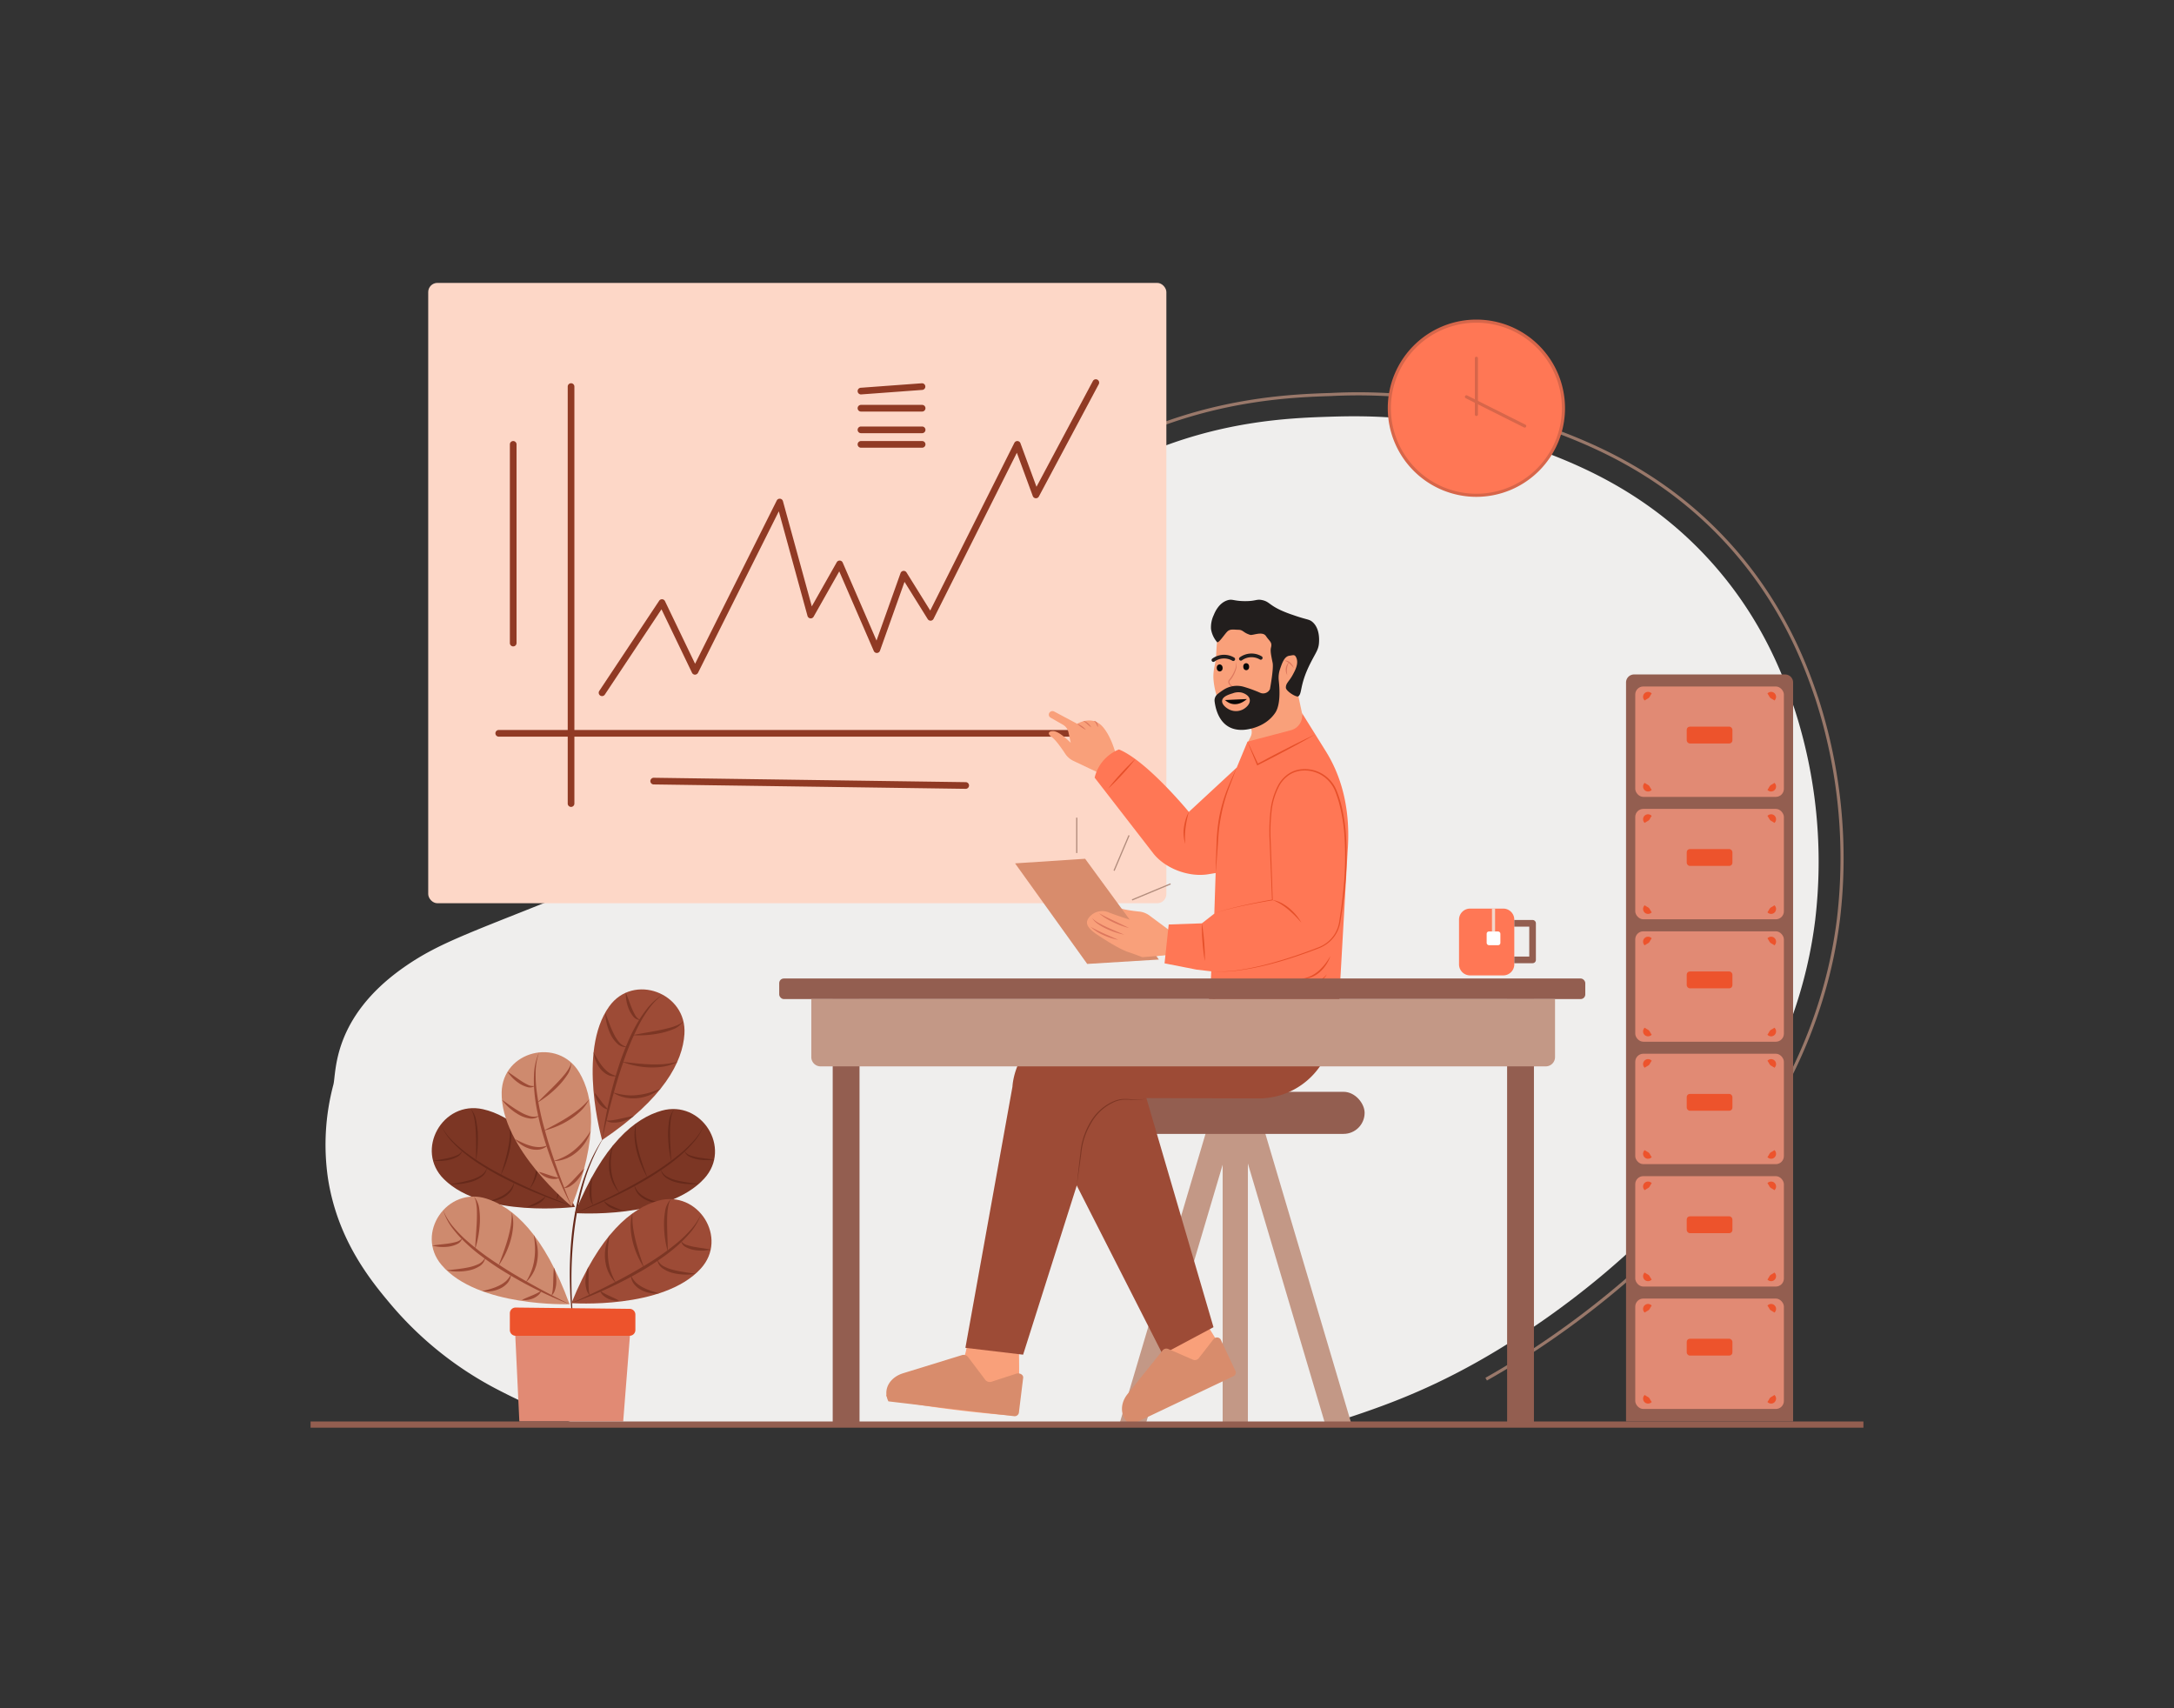 <svg xmlns="http://www.w3.org/2000/svg" id="manattheoffice" viewBox="0 0 700 550">
  <rect x="0" y="0" width="700" height="550" fill="#333333" stroke="none"/>
  <path fill="#efeeed" d="M427.183,458.669c16.25-5.08,30.83-10.27,48.37-20.12,18.09-10.16,98.45-58.51,108.9-142.19a159.615,159.615,0,0,0-6.66-68.16c-3.23-9.47-9.93-28.49-26.84-47.3-20.7-23.04-44.32-31.97-58.17-37.02-29.14-10.63-53.58-10.07-65.22-9.69-12.56.41-34.73,1.33-59.93,12.34-16.44,7.18-26.66,15.37-41.72,27.61-23.86,19.41-27,27.49-68.74,67.57-11.46,11-20.88,19.67-35.26,28.21-9.97,5.92-18.03,9.23-32.9,15.27-36.55,14.85-46.957,17.857-58.917,26.217-23.26,16.27-21.753,34.013-22.753,37.833a75.127,75.127,0,0,0-1.77,29.97c3.05,20.07,13.86,33.19,20.57,41.13a113.098,113.098,0,0,0,32.9,26.44,210.247,210.247,0,0,0,26.96,11.89Z" class="colorefedef svgShape"></path>
  <path fill="#99786a" d="M478.774,444.482l-.49-.871C502.184,430.185,580.981,379.849,591.461,295.875a166.345,166.345,0,0,0-6.913-70.772c-2.977-8.731-9.948-29.178-27.848-49.095-21.923-24.394-46.946-33.52-60.39-38.422a174.094,174.094,0,0,0-67.748-10.068c-11.538.374-35.546,1.153-62.243,12.811l-.4-.916c26.873-11.734,51.011-12.518,62.61-12.895a175.034,175.034,0,0,1,68.123,10.129c13.526,4.933,38.702,14.113,60.792,38.693,18.036,20.068,25.054,40.651,28.051,49.44a167.413,167.413,0,0,1,6.958,71.218C581.915,380.438,502.778,430.998,478.774,444.482Z" class="color6a8d99 svgShape"></path>
  <rect width="237.673" height="199.728" x="137.882" y="91.085" fill="#fdd7c7" rx="2.949" class="colorffe3cb svgShape"></rect>
  <path fill="#903a24" d="M277.218 126.992a1.074 1.074 0 0 1-.078-2.145l19.69-1.448a1.074 1.074 0 0 1 .157 2.141L277.298 126.989C277.271 126.991 277.245 126.992 277.218 126.992ZM296.91 132.507h-19.69a1.074 1.074 0 1 1 0-2.148h19.69a1.074 1.074 0 0 1 0 2.148ZM296.91 139.47h-19.69a1.074 1.074 0 1 1 0-2.148h19.69a1.074 1.074 0 0 1 0 2.148ZM296.91 144.149h-19.69a1.074 1.074 0 0 1 0-2.148h19.69a1.074 1.074 0 0 1 0 2.148ZM183.873 259.796a1.074 1.074 0 0 1-1.074-1.074v-134.252a1.074 1.074 0 0 1 2.148 0v134.252A1.074 1.074 0 0 1 183.873 259.796Z" class="color904d24 svgShape"></path>
  <path fill="#903a24" d="M352.846 237.178H160.589a1.074 1.074 0 0 1 0-2.148H352.846a1.074 1.074 0 0 1 0 2.148ZM193.851 224.122a1.074 1.074 0 0 1-.893-1.668l19.292-29.041a1.096 1.096 0 0 1 .968-.477 1.074 1.074 0 0 1 .894.606l9.695 20.166 26.295-52.551a1.058 1.058 0 0 1 1.066-.588 1.073 1.073 0 0 1 .93.784l9.29 33.876 8.031-14.198a1.074 1.074 0 0 1 1.92.101l10.891 25.104 7.735-21.717a1.073 1.073 0 0 1 .896-.707 1.061 1.061 0 0 1 1.027.5l7.636 12.261L326.607 142.594a1.074 1.074 0 0 1 1.968.111l5.16 14.026L351.899 122.671a1.074 1.074 0 0 1 1.895 1.011l-19.292 36.174a1.074 1.074 0 0 1-1.955-.135L327.415 145.773l-26.828 53.475a1.074 1.074 0 0 1-.911.591 1.101 1.101 0 0 1-.961-.505l-7.472-11.998-7.902 22.185a1.074 1.074 0 0 1-1.997.067l-11.116-25.623-8.252 14.587a1.074 1.074 0 0 1-1.971-.244l-9.237-33.683-26.02 52.002a1.144 1.144 0 0 1-.969.594 1.074 1.074 0 0 1-.96-.609l-9.826-20.438-18.248 27.468A1.072 1.072 0 0 1 193.851 224.122ZM165.246 208.119a1.074 1.074 0 0 1-1.074-1.074V143.075a1.074 1.074 0 0 1 2.148 0v63.97A1.074 1.074 0 0 1 165.246 208.119ZM310.936 253.977h-.016l-100.452-1.415a1.074 1.074 0 0 1-1.059-1.089 1.09 1.09 0 0 1 1.089-1.059l100.452 1.415a1.074 1.074 0 0 1-.015 2.148Z" class="color904d24 svgShape"></path>
  <polygon fill="#c39886" points="426.658 458.41 398.713 364.199 406.499 361.889 435.205 458.666 426.658 458.41" class="colorc38f86 svgShape"></polygon>
  <polygon fill="#c39886" points="368.939 458.41 360.392 458.666 389.099 361.889 396.885 364.199 368.939 458.41" class="colorc38f86 svgShape"></polygon>
  <rect width="8.121" height="102.413" x="393.681" y="356.272" fill="#c39886" class="colorc38f86 svgShape"></rect>
  <rect width="89.749" height="13.543" x="349.638" y="351.531" fill="#935e50" rx="6.772" class="color935b50 svgShape"></rect>
  <path fill="#ff7755" d="M487.582,310.119v.37a3.557,3.557,0,0,1-3.556,3.556H473.344a3.557,3.557,0,0,1-3.556-3.556V296.095a3.557,3.557,0,0,1,3.556-3.556H484.026a3.557,3.557,0,0,1,3.556,3.556v14.025Z" class="colorffba55 svgShape"></path>
  <path fill="#935e50" d="M493.471,296.208H487.582v2.134h4.822v9.644H487.582v2.134h5.889a1.065,1.065,0,0,0,1.067-1.067V297.275A1.065,1.065,0,0,0,493.471,296.208Z" class="color935b50 svgShape"></path>
  <rect width="4.42" height="4.42" x="478.685" y="299.901" fill="#ffffff" rx=".711" class="colorffffff svgShape"></rect>
  <rect width="1.002" height="7.363" x="480.394" y="292.538" fill="#f3d6ca" class="colore5caf3 svgShape"></rect>
  <path fill="#f9a07a" d="M328.012 431.251s.734 24.008-1.18 24.44-49.212-4.463-40.371-7.09l14.535-3.527a13.361 13.361 0 0 0 10.093-10.414l1.386-7.387ZM386.235 422.795s12.333 18.812 11.019 20.027-36.9 16.272-31.134 10.153l5.336-6.861a11.88 11.88 0 0 0 2.953-12.898l-2.509-6.522Z" class="colorf9977a svgShape"></path>
  <path fill="#9d4b36" d="M368.601,335.538c-4.985,3.847-2.65,8.444-.574,14.266l22.702,77.509-16.377,8.745L335.379,359.441s-12.788-15.574,3.507-26.305Z" class="color8b9d36 svgShape"></path>
  <path fill="#f9a07a" d="M376.91,299.814l-6.783-5.037A6.714,6.714,0,0,0,366.8,293.493c-2.12-.215-5.53-.662-7.022-1.417-1.448-.733-2.179-.097-1.439,1.31.435.828,1.968,1.919,5.981,3.209l-3.492.862a3.975,3.975,0,0,1-3.058-.485l-3.845-2.412a1.207,1.207,0,0,0-1.531.209l-0.0 0a1.109,1.109,0,0,0,.217,1.673l6.94,4.661s-.668,5.519,4.674,6.715,12.686-.92,12.686-.92Z" class="colorf9977a svgShape"></path>
  <polygon fill="#d88c6c" points="350.07 310.353 373.142 308.941 349.396 276.493 326.841 277.973 350.07 310.353" class="color6c7fd8 svgShape"></polygon>
  <path fill="#f9a07a" d="M379.025,307.256l-12.004-10.159s-6.463-1.915-10.185-3.399a5.4,5.4,0,0,0-6.011,1.497c-1.392,1.608-1.342,3.23,2.53,5.786,5.791,3.823,8.743,5.232,10.488,5.737.604.175,3.981,1.463,3.981,1.463Z" class="colorf9977a svgShape"></path>
  <path fill="#dd785e" d="M363.541 298.8a23.291 23.291 0 0 1-2.59-.807c-.852-.304-1.683-.662-2.503-1.043a23.358 23.358 0 0 1-2.392-1.289 12.595 12.595 0 0 1-2.172-1.636c1.568.902 3.174 1.666 4.797 2.43C360.298 297.23 361.932 297.966 363.541 298.8ZM362.002 300.934a22.512 22.512 0 0 1-2.871-.757 25.715 25.715 0 0 1-2.771-1.08 17.149 17.149 0 0 1-2.607-1.454 7.022 7.022 0 0 1-2.136-2.074 10.144 10.144 0 0 0 2.36 1.717c.851.47 1.719.917 2.612 1.314C358.362 299.424 360.183 300.15 362.002 300.934ZM360.077 302.586a16.385 16.385 0 0 1-2.415-.596 21.741 21.741 0 0 1-2.325-.887 14.991 14.991 0 0 1-4.176-2.692c.732.395 1.448.789 2.182 1.152.74.351 1.471.712 2.219 1.042Z" class="colordd765e svgShape"></path>
  <path fill="#f9a07a" d="M353.324,248.627l-7.682-3.643a6.5,6.5,0,0,1-2.664-2.312c-1.137-1.739-3.059-4.492-4.421-5.449-1.321-.929-1.052-1.842.583-1.824.962.011,2.654.855,5.627,3.757l-.741-3.402a3.727,3.727,0,0,0-1.803-2.431l-3.943-2.261a1.114,1.114,0,0,1-.482-1.417l0-0a1.195,1.195,0,0,1,1.652-.551l7.402,3.945s4.839-3.016,8.311,1.077,4.749,11.382,4.749,11.382Z" class="colorf9977a svgShape"></path>
  <path fill="#dd785e" d="M349.656 234.989a8.341 8.341 0 0 1-1.487-.857 12.681 12.681 0 0 1-1.316-1.093 4.971 4.971 0 0 1 1.542.775A6.348 6.348 0 0 1 349.656 234.989ZM351.367 234.176a16.741 16.741 0 0 1-1.316-1.048c-.197-.193-.416-.357-.625-.529a3.274 3.274 0 0 0-.69-.454 1.509 1.509 0 0 1 .851.201 4.369 4.369 0 0 1 .719.487A4.49 4.49 0 0 1 351.367 234.176ZM353.458 234.106c-.203-.394-.311-.779-.512-1.109a1.859 1.859 0 0 0-.778-.841.937.937 0 0 1 .661.142 1.581 1.581 0 0 1 .46.515A1.888 1.888 0 0 1 353.458 234.106Z" class="colordd765e svgShape"></path>
  <path fill="#f9a07a" d="M408.966,196.001a18.74,18.74,0,0,0-8.419,1.088c-1.254.495-5.839,2.304-7.901,6.667-.783,1.657-.882,3.612-1.08,7.521-.124,2.442-1.008,4.227-.86,7.191a24.301,24.301,0,0,0,1.563,7.018c1.308,3.532.68,5.601,1.277,6.245,2.405,2.595,9.196.16,9.474,3.678.172,2.172-1.53,2.657-1.258,5.196.353,3.291,11.278.988,14.455-.811.433-.245,4.347-2.982,3.717-6.81-.337-2.045-2.623-11.605-2.511-12.858.406-4.526,2.729-5.183,4.312-10.705a8.248,8.248,0,0,0-1.852-8.086A18.192,18.192,0,0,0,408.966,196.001Z" class="colorf9977a svgShape"></path>
  <ellipse cx="392.723" cy="215.047" fill="#0a0807" rx=".948" ry="1.137" transform="rotate(-3.282 392.724 215.047)" class="color0a0709 svgShape"></ellipse>
  <ellipse cx="401.261" cy="214.654" fill="#0a0807" rx=".948" ry="1.137" transform="rotate(-3.282 401.262 214.654)" class="color0a0709 svgShape"></ellipse>
  <path fill="#221e1d" d="M390.698 213.112a.588.588 0 0 1-.368-1.046 6.388 6.388 0 0 1 7.058-.348.587.587 0 0 1-.576 1.023 5.28 5.28 0 0 0-5.745.24A.587.587 0 0 1 390.698 213.112ZM399.546 212.705a.588.588 0 0 1-.368-1.046 6.387 6.387 0 0 1 7.057-.348.587.587 0 0 1-.576 1.023 5.289 5.289 0 0 0-5.744.24A.587.587 0 0 1 399.546 212.705Z" class="color1e1d22 svgShape"></path>
  <path fill="#dd785e" d="M397.952 213.004a4.4 4.4 0 0 1-.113 2.916 10.13 10.13 0 0 1-1.35 2.631c-.298.408-.719.709-.639 1.106a1.71 1.71 0 0 0 .732 1.049 3.875 3.875 0 0 0 2.74.436 3.566 3.566 0 0 1-2.908-.186 1.889 1.889 0 0 1-.917-1.257 1.062 1.062 0 0 1 .23-.811l.453-.576a11.033 11.033 0 0 0 1.382-2.504A4.969 4.969 0 0 0 397.952 213.004ZM413.486 212.674a2.507 2.507 0 0 1 1.964.664 4.281 4.281 0 0 1 .691.801 3.716 3.716 0 0 1 .439.948 13.506 13.506 0 0 0-1.385-1.453 4.426 4.426 0 0 0-.789-.572A3.754 3.754 0 0 0 413.486 212.674Z" class="colordd765e svgShape"></path>
  <path fill="#dd785e" d="M414.489,217.374a3.255,3.255,0,0,1-.472-2.16,3.619,3.619,0,0,1,.324-1.083,3.041,3.041,0,0,1,.66-.898c-.134.348-.287.669-.38,1.009a4.581,4.581,0,0,0-.215,1.019A6.688,6.688,0,0,0,414.489,217.374Z" class="colordd765e svgShape"></path>
  <path fill="#221e1d" d="M400.349,234.983s6.691-.188,10.26-5.489c1.702-2.527,1.462-7.47,1.141-10.337a8.606,8.606,0,0,1,.429-3.81c.594-1.693,1.311-3.995,2.988-4.223,1.236-.168,1.719-.507,2.224.628.833,1.878-.346,4.046-1.167,5.556-1.176,2.161-2.239,2.67-2.187,4.125.04,1.11,3.435,3.211,4.036,2.749,1.225-.942.4-3.557,3.55-10.015,1.99-4.078,2.958-4.871,3.089-7.366.046-.886.238-4.553-2.145-6.571-1.105-.936-1.691-.608-6.378-2.273a38.749,38.749,0,0,1-3.818-1.489c-3.755-1.759-3.722-2.755-5.893-3.243-1.961-.441-2.036.361-5.74.32-3.571-.039-3.925-.79-5.549-.261-2.82.918-4.047,3.925-4.376,4.733a9.21,9.21,0,0,0-.884,4.485,8.429,8.429,0,0,0,1.95,4.235c.487.435,2.24-2.281,3.217-3.318.958-1.015,2.121-.671,3.683-.649,1.523.021,1.485.937,3.771,1.635.814.248,3.953-1.285,5.073.379,1.193,1.773,2.062,1.955,1.628,3.675-.271,1.075-.006,2.368.523,4.955.38,1.856-.866,8.459-.866,8.459a2.406,2.406,0,0,1-3.138,1.183,43.526,43.526,0,0,0-5.366-1.95,7.928,7.928,0,0,0-6.496,1.021c-.652.426-1.319.901-1.845,1.326a2.632,2.632,0,0,0-.978,2.338C391.421,228.585,392.966,235.385,400.349,234.983Zm-6.834-9.446c.209-1.348,2.248-1.962,3.413-2.311a5.018,5.018,0,0,1,2.894-.232c.23.057,2.316.643,2.581,2.229.265,1.586-1.524,2.783-1.805,2.964a4.872,4.872,0,0,1-4.591.352C394.923,228.059,393.31,226.833,393.516,225.537Z" class="color1e1d22 svgShape"></path>
  <path fill="#0a0807" d="M401.485,225.065s-3.563,3.526-7.064.325" class="color0a0709 svgShape"></path>
  <path fill="#ff7755" d="M360.281,241.296c8.966,3.618,22.51,20.115,22.51,20.115l15.426-14.287,3.46-8.342,13.867-3.647a4.894,4.894,0,0,0,3.7-5.453l-.017-.099,7.666,12.295c6.058,9.716,7.896,20.921,7.023,32.227l-2.671,46.914s-43.495,5.151-41.587,0l.347-8.28-4.734-.551-10.301-2.024,1.335-12.51,10.683-.368,4.006-3.128.428-13.072-2.366.392c-6.204,1.027-13.72-1.777-17.593-6.562L352.46,250.373A13.041,13.041,0,0,1,360.281,241.296Z" class="colorffba55 svgShape"></path>
  <path fill="#e6502a" d="M423.51 236.451q-4.548 2.612-9.184 5.058c-1.547.812-3.08 1.65-4.639 2.44l-4.665 2.389-.215.11-.091-.217c-1.034-2.474-2.071-4.946-3.04-7.448 1.193 2.403 2.318 4.837 3.446 7.269l-.306-.107 4.63-2.456c1.54-.825 3.105-1.602 4.656-2.405Q418.765 238.685 423.51 236.451ZM390.994 294.159a34.219 34.219 0 0 1 4.568-1.497q2.324-.62 4.674-1.141 4.696-1.049 9.434-1.894l-.098.121-.757-18.743a59.572 59.572 0 0 1 .203-9.394 23.022 23.022 0 0 1 2.647-9.013 10.617 10.617 0 0 1 3.227-3.474 9.245 9.245 0 0 1 4.508-1.486 10.999 10.999 0 0 1 8.66 3.341 11.54 11.54 0 0 1 1.474 1.887 12.777 12.777 0 0 1 1.028 2.154 35.371 35.371 0 0 1 1.407 4.504 56.787 56.787 0 0 1 1.409 9.304 104.309 104.309 0 0 1-.516 18.766c-.332 3.114-.793 6.21-1.296 9.299a10.756 10.756 0 0 1-5.222 7.602 12.535 12.535 0 0 1-2.151.992l-2.198.824c-1.468.542-2.946 1.056-4.428 1.556-2.968.991-5.963 1.905-9 2.666a84.973 84.973 0 0 1-9.203 1.83 43.301 43.301 0 0 1-9.358.376 43.246 43.246 0 0 0 9.342-.49 84.803 84.803 0 0 0 9.161-1.94q4.525-1.211 8.964-2.721c1.478-.506 2.95-1.025 4.413-1.572l2.19-.832a12.196 12.196 0 0 0 2.097-.977 10.399 10.399 0 0 0 5.022-7.375c.489-3.084.936-6.176 1.253-9.281a103.845 103.845 0 0 0 .435-18.684 56.282 56.282 0 0 0-1.434-9.214 34.857 34.857 0 0 0-1.368-4.446 10.692 10.692 0 0 0-2.378-3.884 10.522 10.522 0 0 0-8.271-3.231 8.797 8.797 0 0 0-4.302 1.397 10.197 10.197 0 0 0-3.107 3.322 22.646 22.646 0 0 0-2.631 8.844 59.218 59.218 0 0 0-.241 9.339l.657 18.746.004.104-.102.017q-4.74.791-9.448 1.776-2.352.496-4.684 1.083A34.185 34.185 0 0 0 390.994 294.159ZM398.217 247.124l-1.553 4.086c-.536 1.356-1.073 2.705-1.529 4.083a54.298 54.298 0 0 0-2.14 8.421q-.382 2.14-.587 4.307c-.14 1.441-.189 2.898-.306 4.351-.201 2.906-.41 5.812-.679 8.715.047-2.915.153-5.826.268-8.737a62.4 62.4 0 0 1 .777-8.727 50.147 50.147 0 0 1 2.281-8.466C395.779 252.415 397.023 249.784 398.217 247.124ZM382.791 261.411a34.923 34.923 0 0 0-1.055 5.107 23.846 23.846 0 0 0-.192 2.583 25.294 25.294 0 0 0 .103 2.613 11.854 11.854 0 0 1-.441-5.263 15.201 15.201 0 0 1 .561-2.598A12.284 12.284 0 0 1 382.791 261.411Z" class="colore6952a svgShape"></path>
  <path fill="#e6502a" d="M419.037 297.102a35.361 35.361 0 0 0-4.239-4.266 22.49 22.49 0 0 0-2.416-1.753 18.392 18.392 0 0 0-2.692-1.34 10.313 10.313 0 0 1 2.894.981 14.175 14.175 0 0 1 2.557 1.701 17.51 17.51 0 0 1 2.164 2.167A14.788 14.788 0 0 1 419.037 297.102ZM428.385 307.773a11.487 11.487 0 0 1-1.388 2.837 11.906 11.906 0 0 1-2.088 2.406 9.039 9.039 0 0 1-2.744 1.643 7.75 7.75 0 0 1-3.127.474 10.99 10.99 0 0 0 2.969-.854 11.128 11.128 0 0 0 2.552-1.667 16.402 16.402 0 0 0 2.104-2.24A21.129 21.129 0 0 0 428.385 307.773ZM427.24 313.66a7.756 7.756 0 0 1-1.988 2.33 11.018 11.018 0 0 1-2.652 1.592 12.474 12.474 0 0 1-2.982.795c-.507.087-1.023.086-1.531.131-.512-.007-1.023-.027-1.53-.064 1.012-.133 2.012-.244 2.988-.472a18.215 18.215 0 0 0 2.85-.883 15.055 15.055 0 0 0 2.61-1.424A11.334 11.334 0 0 0 427.24 313.66ZM386.989 297.286c.189 1.003.321 2.011.443 3.02.128 1.008.215 2.019.301 3.031.073 1.012.146 2.025.177 3.04.037 1.015.065 2.031.033 3.052-.19-1.003-.321-2.011-.444-3.02-.128-1.008-.214-2.019-.3-3.031-.073-1.012-.146-2.025-.176-3.041C386.986 299.323 386.958 298.307 386.989 297.286ZM365.549 244.395c-.644.864-1.331 1.689-2.025 2.507-.689.823-1.409 1.617-2.129 2.411-.729.785-1.46 1.57-2.221 2.327-.757.76-1.52 1.515-2.327 2.229.643-.865 1.33-1.689 2.024-2.508.689-.822 1.409-1.616 2.13-2.41.73-.785 1.46-1.57 2.222-2.326C363.979 245.864 364.743 245.11 365.549 244.395Z" class="colore6952a svgShape"></path>
  <rect width=".391" height="11.383" x="346.507" y="263.263" fill="#b18c7c" class="color7ca1b1 svgShape"></rect>
  <rect width="13.433" height=".391" x="363.993" y="286.968" fill="#b18c7c" transform="rotate(-22.598 370.71 287.164)" class="color7ca1b1 svgShape"></rect>
  <rect width="12.364" height=".39" x="354.944" y="274.45" fill="#b18c7c" transform="rotate(-67.027 361.126 274.646)" class="color7ca1b1 svgShape"></rect>
  <path fill="#9d4b36" d="M431.246,321.019a36.546,36.546,0,0,1-6.424,22.565,23.964,23.964,0,0,1-19.812,10.07l-37.641-.108c-6.378.288-11.806.226-13.674,6.114l-24.267,76.502-18.58-2.205,15.15-84.08s.571-16.742,18.866-19.297l44.306-7.994.688-6.307Z" class="color8b9d36 svgShape"></path>
  <polygon fill="#7c3624" points="389.269 322.754 389.07 322.418 398.118 317.068 398.317 317.404 389.269 322.754" class="color5e7c24 svgShape"></polygon>
  <path fill="#7c3624" d="M346.703,381.703q.541-5.201,1.154-10.393a23.254,23.254,0,0,1,3.173-9.948,16.045,16.045,0,0,1,7.766-6.884,10.045,10.045,0,0,1,2.566-.633,16.231,16.231,0,0,1,2.628.066,12.844,12.844,0,0,0,5.173-.229,12.926,12.926,0,0,1-5.185.418,16.601,16.601,0,0,0-2.593-.011,9.793,9.793,0,0,0-2.481.667,15.927,15.927,0,0,0-7.541,6.808,23.32,23.32,0,0,0-3.202,9.785Q347.467,376.53,346.703,381.703Z" class="color5e7c24 svgShape"></path>
  <rect width="8.637" height="136.999" x="485.271" y="321.669" fill="#935e50" class="color935b50 svgShape"></rect>
  <rect width="259.546" height="6.624" x="250.897" y="315.045" fill="#935e50" rx="1.489" class="color935b50 svgShape"></rect>
  <rect width="8.637" height="136.999" x="268.121" y="321.669" fill="#935e50" class="color935b50 svgShape"></rect>
  <path fill="#c39886" d="M261.231,321.669H500.699a0,0,0,0,1,0,0v18.688a2.978,2.978,0,0,1-2.978,2.978H264.209a2.978,2.978,0,0,1-2.978-2.978V321.669a0,0,0,0,1,0,0Z" class="colorc38f86 svgShape"></path>
  <circle cx="475.379" cy="131.433" r="28.034" fill="#ff7755" class="colorffba55 svgShape"></circle>
  <path fill="#d7664a" d="M475.379,159.968a28.534,28.534,0,1,1,28.534-28.534A28.567,28.567,0,0,1,475.379,159.968Zm0-56.068a27.534,27.534,0,1,0,27.534,27.534A27.565,27.565,0,0,0,475.379,103.899Z" class="colord77f4a svgShape"></path>
  <path fill="#d7664a" d="M475.379,133.934a.5.5,0,0,1-.5-.5V115.356a.5.5,0,0,1,1,0v18.077A.5.5,0,0,1,475.379,133.934Z" class="colord77f4a svgShape"></path>
  <path fill="#d7664a" d="M490.933,137.674a.498.498,0,0,1-.225-.053l-18.757-9.407a.5.5,0,0,1,.449-.895l18.757,9.407a.5.5,0,0,1-.225.947Z" class="colord77f4a svgShape"></path>
  <path fill="#66291a" d="M185.13,430.424a116.922,116.922,0,0,1-1.614-16.681,122.992,122.992,0,0,1,.661-16.767,89.494,89.494,0,0,1,3.428-16.429,72.557,72.557,0,0,1,3.06-7.82,59.705,59.705,0,0,1,4.188-7.262,62.899,62.899,0,0,0-6.774,15.229c-.77,2.675-1.463,5.371-2.003,8.102q-.789,4.1-1.26,8.253a131.501,131.501,0,0,0-.807,16.684q.039,4.181.323,8.358C184.509,424.875,184.746,427.658,185.13,430.424Z" class="color50661a svgShape"></path>
  <path fill="#7c3624" d="M185.13,388.587s-29.382,3.701-42.169-8.908c-9.489-9.356-.463-25.46,12.541-22.551C164.208,359.077,174.947,366.816,185.13,388.587Z" class="color5e7c24 svgShape"></path>
  <path fill="#66291a" d="M185.13,388.587c-4.125-1.255-8.184-2.725-12.18-4.353q-5.992-2.448-11.749-5.442-2.863-1.517-5.618-3.233a56.507,56.507,0,0,1-5.336-3.689,39.845,39.845,0,0,1-4.801-4.366,19.317,19.317,0,0,1-3.528-5.41,19.166,19.166,0,0,0,3.758,5.195,39.982,39.982,0,0,0,4.871,4.188,82.162,82.162,0,0,0,10.955,6.747c3.785,2.037,7.698,3.831,11.639,5.556q2.958,1.291,5.96,2.482C181.095,387.075,183.102,387.859,185.13,388.587Z" class="color50661a svgShape"></path>
  <path fill="#66291a" d="m153.269 373.73.029-4.335c-.008-1.441 0-2.879-.082-4.313a37.769 37.769 0 0 0-.381-4.274l-.199-1.05c-.071-.349-.194-.681-.286-1.026a7.556 7.556 0 0 0-.387-.992 8.662 8.662 0 0 0-.577-.906 7.3 7.3 0 0 1 1.936 3.881 29.128 29.128 0 0 1 .537 4.342c.029 1.455.03 2.908-.068 4.357A36.455 36.455 0 0 1 153.269 373.73ZM139.441 373.73c1.727-.301 3.431-.548 5.096-.932a15.315 15.315 0 0 0 2.417-.761 3.493 3.493 0 0 0 1.888-1.591 3.031 3.031 0 0 1-1.658 2.038 9.854 9.854 0 0 1-2.499.94A15.877 15.877 0 0 1 139.441 373.73ZM144.753 381.258a48.945 48.945 0 0 0 6.821-1.371 12.806 12.806 0 0 0 3.129-1.342 4.472 4.472 0 0 0 2.082-2.594 4.052 4.052 0 0 1-1.795 3.006 10.424 10.424 0 0 1-3.23 1.546A20.252 20.252 0 0 1 144.753 381.258ZM161.182 378.423q.735-2.153 1.349-4.324c.398-1.451.79-2.902 1.05-4.379a25.973 25.973 0 0 0 .402-8.943 15.067 15.067 0 0 1 .687 4.51 26.956 26.956 0 0 1-.457 4.557 35.662 35.662 0 0 1-1.211 4.405A28.088 28.088 0 0 1 161.182 378.423ZM156.785 386.925c.937-.246 1.843-.553 2.731-.881a15.242 15.242 0 0 0 2.542-1.207 9.346 9.346 0 0 0 2.148-1.742 7.576 7.576 0 0 0 1.342-2.464 5.453 5.453 0 0 1-.945 2.772 7.617 7.617 0 0 1-2.213 1.986 10.625 10.625 0 0 1-2.719 1.132A10.946 10.946 0 0 1 156.785 386.925ZM171.673 367.392a14.302 14.302 0 0 1 1.382 3.843 16.506 16.506 0 0 1 .323 4.102 13.388 13.388 0 0 1-.862 4.03 12.094 12.094 0 0 1-2.083 3.515 18.331 18.331 0 0 0 1.615-3.677 14.656 14.656 0 0 0 .688-3.905 18.87 18.87 0 0 0-.166-3.979A24.158 24.158 0 0 0 171.673 367.392ZM169.773 388.587c1.068-.535 2.118-.994 3.125-1.534a12.445 12.445 0 0 0 2.819-1.947 5.289 5.289 0 0 1-2.517 2.516A8.21 8.21 0 0 1 169.773 388.587ZM179.074 377.306a14.386 14.386 0 0 1 1.01 4.567 10.27 10.27 0 0 1-.113 2.364 4.544 4.544 0 0 1-.896 2.183 7.192 7.192 0 0 0 .396-2.239 19.99 19.99 0 0 0-.03-2.271C179.362 380.387 179.178 378.868 179.074 377.306Z" class="color50661a svgShape"></path>
  <path fill="#ce8a6e" d="M184.062,388.439s-22.893-18.786-22.533-36.74c.267-13.323,18.165-17.845,24.996-6.403C191.099,352.956,192.865,366.074,184.062,388.439Z" class="colorc4ce6e svgShape"></path>
  <path fill="#9d4b36" d="M184.062,388.439a125.665,125.665,0,0,1-5.344-11.788q-2.386-6.023-4.172-12.272-.862-3.129-1.504-6.317a53.805,53.805,0,0,1-.969-6.429,39.891,39.891,0,0,1-.083-6.508,18.598,18.598,0,0,1,1.589-6.277,19.949,19.949,0,0,0-1.1,6.306,39.955,39.955,0,0,0,.358,6.396,83.823,83.823,0,0,0,2.67,12.56c1.108,4.146,2.497,8.216,3.927,12.271q1.072,3.042,2.25,6.048C182.438,384.447,183.251,386.441,184.062,388.439Z" class="color8b9d36 svgShape"></path>
  <path fill="#9d4b36" d="M172.938 355.091c2.031-2.089 4.121-4.056 6.114-6.109.994-1.026 1.953-2.078 2.853-3.175a18.293 18.293 0 0 0 1.211-1.735 7.519 7.519 0 0 0 .487-.939 10.06 10.06 0 0 0 .307-1.029 7.021 7.021 0 0 1-1.37 4.157 24.365 24.365 0 0 1-2.771 3.417A33.57 33.57 0 0 1 172.938 355.091ZM163.428 345.052c1.504.946 2.865 1.979 4.279 2.91a18.73 18.73 0 0 0 2.163 1.249 3.717 3.717 0 0 0 2.407.408 2.94 2.94 0 0 1-2.666.328 9.107 9.107 0 0 1-2.453-1.15A13.049 13.049 0 0 1 163.428 345.052ZM161.616 354.086c1.945 1.342 3.794 2.726 5.774 3.854a13.842 13.842 0 0 0 3.067 1.367 4.653 4.653 0 0 0 3.286-.136 3.953 3.953 0 0 1-3.445.9 10 10 0 0 1-3.404-1.263 17.535 17.535 0 0 1-2.886-2.104A15.773 15.773 0 0 1 161.616 354.086ZM174.973 364.064c1.359-.689 2.684-1.41 4.005-2.121 1.311-.731 2.615-1.463 3.868-2.272a42.453 42.453 0 0 0 3.637-2.583A27.08 27.08 0 0 0 189.71 353.962a13.759 13.759 0 0 1-2.707 3.706 23.185 23.185 0 0 1-3.622 2.846A27.371 27.371 0 0 1 174.973 364.064ZM165.776 366.718c.874.446 1.727.867 2.584 1.255a17.622 17.622 0 0 0 2.606.965 10.17 10.17 0 0 0 2.68.394 8.658 8.658 0 0 0 2.725-.582 5.054 5.054 0 0 1-2.649 1.359 7.329 7.329 0 0 1-3.025-.208 9.885 9.885 0 0 1-2.709-1.245A9.248 9.248 0 0 1 165.776 366.718ZM190.196 364.093a14.121 14.121 0 0 1-4.481 6.837 15.675 15.675 0 0 1-1.694 1.227c-.299.179-.618.328-.925.492a5.272 5.272 0 0 1-.956.42 11.063 11.063 0 0 1-4.043.775 21.542 21.542 0 0 0 3.721-1.486 16.565 16.565 0 0 0 3.252-2.193 22.157 22.157 0 0 0 2.775-2.806A30.026 30.026 0 0 0 190.196 364.093ZM173.501 377.29c1.197.287 2.248.696 3.319 1.045a20.972 20.972 0 0 0 3.296.876 3.647 3.647 0 0 1-1.803.398 6.333 6.333 0 0 1-1.811-.326 7.528 7.528 0 0 1-1.634-.792A5.434 5.434 0 0 1 173.501 377.29ZM188.088 376.285a9.511 9.511 0 0 1-1.044 2.125 12.735 12.735 0 0 1-1.449 1.87 9.186 9.186 0 0 1-1.84 1.532 4.146 4.146 0 0 1-2.284.74 8.907 8.907 0 0 0 1.815-1.363c.543-.51 1.074-1.037 1.583-1.595C185.915 378.504 186.909 377.355 188.088 376.285Z" class="color8b9d36 svgShape"></path>
  <path fill="#ce8a6e" d="M183.374,419.905s-29.595,1.064-41.206-12.635c-8.617-10.166,1.81-25.4,14.503-21.342C165.169,388.646,175.174,397.312,183.374,419.905Z" class="colorc4ce6e svgShape"></path>
  <path fill="#9d4b36" d="M183.374,419.905a125.607,125.607,0,0,1-11.807-5.302c-3.85-1.958-7.599-4.116-11.249-6.44q-2.717-1.775-5.308-3.741a53.834,53.834,0,0,1-4.981-4.179,39.898,39.898,0,0,1-4.368-4.825,18.599,18.599,0,0,1-2.962-5.757,19.95,19.95,0,0,0,3.348,5.456,39.948,39.948,0,0,0,4.501,4.558,83.83,83.83,0,0,0,10.313,7.65c3.575,2.375,7.309,4.508,11.064,6.601q2.817,1.571,5.689,3.046C179.515,417.987,181.444,418.944,183.374,419.905Z" class="color8b9d36 svgShape"></path>
  <path fill="#9d4b36" d="M152.966 402.265c.14-2.91.406-5.768.541-8.626.066-1.427.089-2.85.038-4.268a18.308 18.308 0 0 0-.24-2.102 7.52 7.52 0 0 0-.256-1.027 10.103 10.103 0 0 0-.451-.975 7.023 7.023 0 0 1 1.724 4.023 24.382 24.382 0 0 1 .184 4.395A33.566 33.566 0 0 1 152.966 402.265ZM139.193 401.031c1.754-.286 3.458-.412 5.134-.65a18.723 18.723 0 0 0 2.448-.495 3.717 3.717 0 0 0 2.074-1.287 2.941 2.941 0 0 1-1.781 2.011 9.109 9.109 0 0 1-2.6.761A13.045 13.045 0 0 1 139.193 401.031ZM143.812 409.003c2.346-.281 4.649-.467 6.88-.931a13.842 13.842 0 0 0 3.204-1.004 4.654 4.654 0 0 0 2.374-2.277 3.952 3.952 0 0 1-1.987 2.955 10.003 10.003 0 0 1-3.387 1.305 17.527 17.527 0 0 1-3.556.333A15.757 15.757 0 0 1 143.812 409.003ZM160.429 407.645c.563-1.416 1.079-2.833 1.599-4.241.499-1.415.992-2.827 1.397-4.263a42.514 42.514 0 0 0 1.017-4.344 27.111 27.111 0 0 0 .352-4.479 13.764 13.764 0 0 1 .423 4.569 23.191 23.191 0 0 1-.832 4.531A27.368 27.368 0 0 1 160.429 407.645ZM155.291 415.721c.95-.244 1.868-.493 2.768-.769a17.604 17.604 0 0 0 2.593-1.001 10.168 10.168 0 0 0 2.271-1.478 8.656 8.656 0 0 0 1.658-2.24 5.051 5.051 0 0 1-1.087 2.772 7.328 7.328 0 0 1-2.406 1.846 9.886 9.886 0 0 1-2.855.859A9.257 9.257 0 0 1 155.291 415.721ZM171.862 397.593a14.118 14.118 0 0 1 1.165 8.091 15.611 15.611 0 0 1-.458 2.041c-.105.333-.246.654-.367.981a5.258 5.258 0 0 1-.438.948 11.062 11.062 0 0 1-2.519 3.257 21.521 21.521 0 0 0 1.807-3.577 16.569 16.569 0 0 0 .987-3.796 22.152 22.152 0 0 0 .224-3.94A30.024 30.024 0 0 0 171.862 397.593ZM168.079 418.535c1.087-.577 2.146-.966 3.18-1.413a20.985 20.985 0 0 0 3.051-1.524 3.645 3.645 0 0 1-1.089 1.491 6.338 6.338 0 0 1-1.573.954 7.531 7.531 0 0 1-1.749.487A5.427 5.427 0 0 1 168.079 418.535ZM178.349 408.129a9.496 9.496 0 0 1 .624 2.284 12.741 12.741 0 0 1 .151 2.361 9.192 9.192 0 0 1-.365 2.366 4.146 4.146 0 0 1-1.223 2.066 8.9 8.9 0 0 0 .459-2.223c.07-.741.12-1.488.131-2.243C178.189 411.231 178.174 409.711 178.349 408.129Z" class="color8b9d36 svgShape"></path>
  <path fill="#7c3624" d="M185.122,390.575s29.537,2.143,41.64-11.123c8.982-9.845-.882-25.449-13.715-21.857C204.456,360.001,194.141,368.296,185.122,390.575Z" class="color5e7c24 svgShape"></path>
  <path fill="#66291a" d="M185.122,390.575c1.987-.834,3.949-1.724,5.897-2.641q2.933-1.352,5.821-2.793c3.844-1.931,7.657-3.93,11.329-6.164a82.167,82.167,0,0,0,10.583-7.317,39.984,39.984,0,0,0,4.643-4.439,19.16,19.16,0,0,0,3.478-5.386,19.317,19.317,0,0,1-3.237,5.589,39.856,39.856,0,0,1-4.563,4.614,56.56,56.56,0,0,1-5.133,3.966q-2.659,1.857-5.44,3.525-5.578,3.299-11.445,6.055C193.151,387.421,189.175,389.104,185.122,390.575Z" class="color50661a svgShape"></path>
  <path fill="#66291a" d="M216.154 374.056a36.43 36.43 0 0 1-.749-4.285c-.175-1.441-.25-2.893-.298-4.347a29.097 29.097 0 0 1 .307-4.364 7.299 7.299 0 0 1 1.728-3.977 8.65 8.65 0 0 0-.528.936 7.552 7.552 0 0 0-.334 1.011c-.073.35-.179.688-.231 1.04l-.144 1.059a37.752 37.752 0 0 0-.155 4.288c-.006 1.436.078 2.872.146 4.311ZM229.962 373.325a15.883 15.883 0 0 1-5.251-.028 9.852 9.852 0 0 1-2.545-.807 3.03 3.03 0 0 1-1.764-1.948 3.492 3.492 0 0 0 1.969 1.489 15.333 15.333 0 0 0 2.453.632C226.508 372.959 228.222 373.116 229.962 373.325ZM225.055 381.124a20.252 20.252 0 0 1-7.037-.384 10.426 10.426 0 0 1-3.307-1.373 4.052 4.052 0 0 1-1.951-2.907 4.472 4.472 0 0 0 2.216 2.48 12.805 12.805 0 0 0 3.196 1.175A48.945 48.945 0 0 0 225.055 381.124ZM208.5 379.16a28.106 28.106 0 0 1-2.038-4.073 35.635 35.635 0 0 1-1.442-4.334 26.966 26.966 0 0 1-.697-4.526 15.059 15.059 0 0 1 .447-4.54 25.964 25.964 0 0 0 .874 8.91c.337 1.461.806 2.89 1.28 4.318Q207.648 377.052 208.5 379.16ZM213.34 387.418a10.948 10.948 0 0 1-2.903-.252 10.625 10.625 0 0 1-2.774-.986 7.616 7.616 0 0 1-2.315-1.866 5.454 5.454 0 0 1-1.09-2.719 7.582 7.582 0 0 0 1.47 2.39 9.356 9.356 0 0 0 2.237 1.626 15.257 15.257 0 0 0 2.602 1.071C211.47 386.963 212.392 387.222 213.34 387.418ZM197.441 368.698a24.163 24.163 0 0 0-.687 3.971 18.875 18.875 0 0 0 .044 3.983 14.657 14.657 0 0 0 .893 3.863 18.328 18.328 0 0 0 1.807 3.587 12.091 12.091 0 0 1-2.266-3.4 13.386 13.386 0 0 1-1.073-3.979 16.503 16.503 0 0 1 .106-4.114A14.302 14.302 0 0 1 197.441 368.698ZM200.458 389.764a8.212 8.212 0 0 1-3.473-.783 5.291 5.291 0 0 1-2.646-2.38 12.446 12.446 0 0 0 2.918 1.796C198.291 388.883 199.363 389.286 200.458 389.764ZM190.573 378.99c-.021 1.565-.124 3.092-.123 4.616a19.998 19.998 0 0 0 .09 2.27 7.209 7.209 0 0 0 .514 2.215 4.545 4.545 0 0 1-1.01-2.132 10.27 10.27 0 0 1-.238-2.355A14.394 14.394 0 0 1 190.573 378.99Z" class="color50661a svgShape"></path>
  <path fill="#9d4b36" d="M183.999,419.569s29.537,2.143,41.64-11.123c8.982-9.845-.882-25.449-13.715-21.857C203.332,388.995,193.017,397.29,183.999,419.569Z" class="color8b9d36 svgShape"></path>
  <path fill="#7c3624" d="M183.999,419.569c1.964-.89,3.927-1.776,5.862-2.72q2.921-1.375,5.797-2.836c3.829-1.956,7.638-3.95,11.297-6.193a83.822,83.822,0,0,0,10.586-7.269,39.952,39.952,0,0,0,4.664-4.391,19.948,19.948,0,0,0,3.545-5.33,18.601,18.601,0,0,1-3.17,5.645,39.884,39.884,0,0,1-4.541,4.662,53.847,53.847,0,0,1-5.13,3.995q-2.659,1.867-5.44,3.545c-3.732,2.19-7.558,4.209-11.477,6.025A125.585,125.585,0,0,1,183.999,419.569Z" class="color5e7c24 svgShape"></path>
  <path fill="#7c3624" d="M215.03 403.05a33.567 33.567 0 0 1-1.226-8.63 24.349 24.349 0 0 1 .344-4.385 7.021 7.021 0 0 1 1.869-3.958 10.022 10.022 0 0 0-.487.958 7.476 7.476 0 0 0-.293 1.017 18.313 18.313 0 0 0-.316 2.092c-.103 1.415-.132 2.838-.118 4.267C214.835 397.27 214.996 400.136 215.03 403.05ZM228.839 402.319a13.048 13.048 0 0 1-5.283.147 9.113 9.113 0 0 1-2.571-.855 2.94 2.94 0 0 1-1.707-2.074 3.716 3.716 0 0 0 2.026 1.362 18.718 18.718 0 0 0 2.428.584C225.398 401.781 227.096 401.969 228.839 402.319ZM223.932 410.118a15.771 15.771 0 0 1-3.539.251 17.53 17.53 0 0 1-3.541-.462 10 10 0 0 1-3.338-1.428 3.952 3.952 0 0 1-1.878-3.025 4.653 4.653 0 0 0 2.289 2.362 13.842 13.842 0 0 0 3.165 1.12C219.303 409.481 221.597 409.751 223.932 410.118ZM207.376 408.154a27.371 27.371 0 0 1-3.653-8.364 23.193 23.193 0 0 1-.666-4.558 13.768 13.768 0 0 1 .589-4.551 27.091 27.091 0 0 0 .188 4.489 42.486 42.486 0 0 0 .858 4.378c.352 1.449.793 2.878 1.24 4.311C206.401 405.284 206.865 406.719 207.376 408.154ZM212.216 416.412a9.251 9.251 0 0 1-2.938-.119 9.883 9.883 0 0 1-2.822-.963 7.332 7.332 0 0 1-2.337-1.932 5.053 5.053 0 0 1-.985-2.809 8.662 8.662 0 0 0 1.575 2.299 10.161 10.161 0 0 0 2.215 1.56 17.599 17.599 0 0 0 2.554 1.095C210.367 415.852 211.276 416.134 212.216 416.412ZM196.317 397.692a29.997 29.997 0 0 0-.546 3.988 22.154 22.154 0 0 0 .08 3.946 16.558 16.558 0 0 0 .848 3.829 21.531 21.531 0 0 0 1.675 3.64 11.063 11.063 0 0 1-2.398-3.347 5.278 5.278 0 0 1-.404-.963c-.109-.331-.238-.657-.331-.994a15.68 15.68 0 0 1-.383-2.057A14.121 14.121 0 0 1 196.317 397.692ZM199.334 418.758a5.43 5.43 0 0 1-1.818-.071 7.532 7.532 0 0 1-1.73-.551 6.336 6.336 0 0 1-1.538-1.011 3.649 3.649 0 0 1-1.033-1.53 20.975 20.975 0 0 0 2.993 1.635C197.225 417.714 198.269 418.142 199.334 418.758ZM189.45 407.984c.118 1.588.047 3.106.055 4.617-.016.755.006 1.503.049 2.246a8.918 8.918 0 0 0 .377 2.238 4.147 4.147 0 0 1-1.147-2.109 9.2 9.2 0 0 1-.279-2.378 12.747 12.747 0 0 1 .238-2.354A9.512 9.512 0 0 1 189.45 407.984Z" class="color5e7c24 svgShape"></path>
  <path fill="#9d4b36" d="M193.869,367.058s-8.189-28.459,2.295-43.039c7.78-10.819,25.084-4.386,24.215,8.912C219.798,341.834,213.809,353.638,193.869,367.058Z" class="color8b9d36 svgShape"></path>
  <path fill="#7c3624" d="M193.869,367.058a125.623,125.623,0,0,1,2.289-12.739c.969-4.209,2.156-8.369,3.529-12.472q1.066-3.065,2.346-6.055a53.799,53.799,0,0,1,2.851-5.843,39.877,39.877,0,0,1,3.625-5.405,18.598,18.598,0,0,1,4.87-4.266,19.94,19.94,0,0,0-4.484,4.568,39.977,39.977,0,0,0-3.335,5.47,83.832,83.832,0,0,0-4.929,11.857c-1.44,4.043-2.606,8.182-3.73,12.332q-.843,3.113-1.58,6.257C194.796,362.849,194.335,364.952,193.869,367.058Z" class="color5e7c24 svgShape"></path>
  <path fill="#7c3624" d="M203.633 333.287c2.858-.568 5.695-1.001 8.501-1.561 1.401-.281 2.787-.603 4.151-.995a18.327 18.327 0 0 0 1.981-.741 7.504 7.504 0 0 0 .934-.497 10.069 10.069 0 0 0 .837-.674 7.024 7.024 0 0 1-3.487 2.645 24.383 24.383 0 0 1-4.22 1.241A33.572 33.572 0 0 1 203.633 333.287ZM201.499 319.624c.702 1.633 1.236 3.256 1.872 4.824a18.704 18.704 0 0 0 1.072 2.255 3.717 3.717 0 0 0 1.751 1.702 2.94 2.94 0 0 1-2.382-1.243 9.106 9.106 0 0 1-1.367-2.339A13.045 13.045 0 0 1 201.499 319.624ZM194.881 326.034c.84 2.209 1.577 4.398 2.567 6.451a13.845 13.845 0 0 0 1.749 2.866 4.654 4.654 0 0 0 2.783 1.753 3.953 3.953 0 0 1-3.347-1.214 10.001 10.001 0 0 1-2.086-2.972 17.529 17.529 0 0 1-1.183-3.37A15.773 15.773 0 0 1 194.881 326.034ZM200.217 341.829c1.51.204 3.01.362 4.501.526 1.494.142 2.983.279 4.474.324a42.48 42.48 0 0 0 4.461-.063 27.082 27.082 0 0 0 4.431-.741 13.768 13.768 0 0 1-4.332 1.515 23.186 23.186 0 0 1-4.597.288A27.372 27.372 0 0 1 200.217 341.829ZM191.138 338.796c.466.863.93 1.694 1.416 2.5a17.614 17.614 0 0 0 1.598 2.274 10.169 10.169 0 0 0 1.984 1.846 8.655 8.655 0 0 0 2.574 1.067 5.053 5.053 0 0 1-2.952-.385 7.328 7.328 0 0 1-2.373-1.888 9.887 9.887 0 0 1-1.524-2.563A9.258 9.258 0 0 1 191.138 338.796ZM212.735 350.492a14.119 14.119 0 0 1-7.57 3.087 15.648 15.648 0 0 1-2.091.049c-.348-.022-.695-.08-1.041-.119a5.256 5.256 0 0 1-1.026-.196 11.064 11.064 0 0 1-3.769-1.656 21.544 21.544 0 0 0 3.907.888 16.558 16.558 0 0 0 3.922.04 22.143 22.143 0 0 0 3.877-.735A30.022 30.022 0 0 0 212.735 350.492ZM191.5 351.885c.823.915 1.456 1.848 2.14 2.744a20.991 20.991 0 0 0 2.217 2.592 3.645 3.645 0 0 1-1.71-.696 6.331 6.331 0 0 1-1.306-1.296 7.531 7.531 0 0 1-.896-1.579A5.428 5.428 0 0 1 191.5 351.885ZM204.081 359.334a9.5 9.5 0 0 1-2.065 1.158 12.754 12.754 0 0 1-2.254.718 9.185 9.185 0 0 1-2.385.218 4.146 4.146 0 0 1-2.301-.687 8.918 8.918 0 0 0 2.268-.092c.736-.111 1.473-.244 2.208-.415C201.032 359.929 202.502 359.547 204.081 359.334Z" class="color5e7c24 svgShape"></path>
  <path fill="#ed532c" d="M164.163,422.857v5.346a1.853,1.853,0,0,0,1.834,1.871h36.753a1.853,1.853,0,0,0,1.834-1.871v-4.927a1.853,1.853,0,0,0-1.814-1.871l-36.753-.419A1.852,1.852,0,0,0,164.163,422.857Z" class="colord6694b svgShape"></path>
  <polygon fill="#e18a74" points="165.918 430.075 167.225 457.669 200.659 457.669 202.831 430.075 165.918 430.075" class="colore19974 svgShape"></polygon>
  <path fill="#935e50" d="M523.563,219.734V457.669H577.356V219.734a2.581,2.581,0,0,0-2.581-2.581H526.144A2.581,2.581,0,0,0,523.563,219.734Z" class="color935b50 svgShape"></path>
  <rect width="47.855" height="35.543" x="526.532" y="260.439" fill="#e18a74" rx="2.581" class="colore19974 svgShape"></rect>
  <rect width="47.855" height="35.543" x="526.532" y="221.024" fill="#e18a74" rx="2.581" class="colore19974 svgShape"></rect>
  <path fill="#ed532c" d="M571.347 252.056a1.595 1.595 0 1 1-2.253 2.253 9.557 9.557 0 0 0 .561-.898 2.026 2.026 0 0 1 .325-.469C570.223 252.697 570.536 252.624 571.347 252.056ZM569.094 223.282a1.595 1.595 0 1 1 2.253 2.253 9.502 9.502 0 0 0-.898-.561 2.028 2.028 0 0 1-.469-.325C569.734 224.407 569.662 224.093 569.094 223.282ZM529.572 225.535a1.595 1.595 0 1 1 2.253-2.253 9.561 9.561 0 0 0-.561.898 2.029 2.029 0 0 1-.325.469C530.696 224.895 530.383 224.967 529.572 225.535ZM531.825 254.31a1.595 1.595 0 1 1-2.253-2.253 9.529 9.529 0 0 0 .898.561 2.028 2.028 0 0 1 .469.325C531.184 253.185 531.257 253.499 531.825 254.31ZM571.347 291.471a1.595 1.595 0 1 1-2.253 2.253 9.562 9.562 0 0 0 .561-.898 2.024 2.024 0 0 1 .325-.469C570.223 292.112 570.536 292.039 571.347 291.471ZM569.094 262.697a1.595 1.595 0 1 1 2.253 2.253 9.534 9.534 0 0 0-.898-.561 2.024 2.024 0 0 1-.469-.325C569.734 263.822 569.662 263.508 569.094 262.697ZM529.572 264.95a1.595 1.595 0 1 1 2.253-2.253 9.559 9.559 0 0 0-.561.898 2.031 2.031 0 0 1-.325.469C530.696 264.31 530.383 264.382 529.572 264.95ZM531.825 293.725a1.595 1.595 0 1 1-2.253-2.253 9.511 9.511 0 0 0 .898.561 2.021 2.021 0 0 1 .469.325C531.184 292.6 531.257 292.914 531.825 293.725Z" class="colord6694b svgShape"></path>
  <rect width="47.855" height="35.543" x="526.532" y="299.854" fill="#e18a74" rx="2.581" class="colore19974 svgShape"></rect>
  <rect width="47.855" height="35.543" x="526.532" y="339.269" fill="#e18a74" rx="2.581" class="colore19974 svgShape"></rect>
  <rect width="47.855" height="35.543" x="526.532" y="378.684" fill="#e18a74" rx="2.581" class="colore19974 svgShape"></rect>
  <rect width="47.855" height="35.543" x="526.532" y="418.099" fill="#e18a74" rx="2.581" class="colore19974 svgShape"></rect>
  <rect width="14.713" height="5.421" x="543.103" y="233.956" fill="#ed532c" rx="1" class="colord6694b svgShape"></rect>
  <rect width="14.713" height="5.421" x="543.103" y="312.786" fill="#ed532c" rx="1" class="colord6694b svgShape"></rect>
  <rect width="14.713" height="5.421" x="543.103" y="352.201" fill="#ed532c" rx="1" class="colord6694b svgShape"></rect>
  <rect width="14.713" height="5.421" x="543.103" y="431.031" fill="#ed532c" rx="1" class="colord6694b svgShape"></rect>
  <rect width="14.713" height="5.421" x="543.103" y="391.616" fill="#ed532c" rx="1" class="colord6694b svgShape"></rect>
  <rect width="14.713" height="5.421" x="543.103" y="273.371" fill="#ed532c" rx="1" class="colord6694b svgShape"></rect>
  <path fill="#ed532c" d="M571.347 330.886a1.595 1.595 0 1 1-2.253 2.253 9.559 9.559 0 0 0 .561-.898 2.021 2.021 0 0 1 .325-.469C570.223 331.527 570.536 331.454 571.347 330.886ZM569.094 302.112a1.595 1.595 0 1 1 2.253 2.253 9.555 9.555 0 0 0-.898-.561 2.032 2.032 0 0 1-.469-.325C569.734 303.237 569.662 302.923 569.094 302.112ZM529.572 304.365a1.595 1.595 0 1 1 2.253-2.253 9.543 9.543 0 0 0-.561.898 2.034 2.034 0 0 1-.325.469C530.696 303.725 530.383 303.797 529.572 304.365ZM531.825 333.139a1.595 1.595 0 1 1-2.253-2.253 9.528 9.528 0 0 0 .898.561 2.025 2.025 0 0 1 .469.325C531.184 332.015 531.257 332.328 531.825 333.139ZM571.347 370.301a1.595 1.595 0 1 1-2.253 2.253 9.557 9.557 0 0 0 .561-.898 2.026 2.026 0 0 1 .325-.469C570.223 370.941 570.536 370.869 571.347 370.301ZM569.094 341.527a1.595 1.595 0 1 1 2.253 2.253 9.502 9.502 0 0 0-.898-.561 2.028 2.028 0 0 1-.469-.325C569.734 342.651 569.662 342.338 569.094 341.527ZM529.572 343.78a1.595 1.595 0 1 1 2.253-2.253 9.559 9.559 0 0 0-.561.898 2.029 2.029 0 0 1-.325.469C530.696 343.14 530.383 343.212 529.572 343.78ZM531.825 372.554a1.595 1.595 0 1 1-2.253-2.253 9.529 9.529 0 0 0 .898.561 2.028 2.028 0 0 1 .469.325C531.184 371.43 531.257 371.743 531.825 372.554ZM571.347 449.131a1.595 1.595 0 1 1-2.253 2.253 9.559 9.559 0 0 0 .561-.898 2.025 2.025 0 0 1 .325-.469C570.223 449.771 570.536 449.699 571.347 449.131ZM569.094 420.356a1.595 1.595 0 1 1 2.253 2.253 9.555 9.555 0 0 0-.898-.561 2.032 2.032 0 0 1-.469-.325C569.734 421.481 569.662 421.167 569.094 420.356ZM529.572 422.61a1.595 1.595 0 1 1 2.253-2.253 9.543 9.543 0 0 0-.561.898 2.034 2.034 0 0 1-.325.469C530.696 421.969 530.383 422.042 529.572 422.61ZM531.825 451.384a1.595 1.595 0 1 1-2.253-2.253 9.528 9.528 0 0 0 .898.561 2.028 2.028 0 0 1 .469.325C531.184 450.259 531.257 450.573 531.825 451.384ZM571.347 409.716a1.595 1.595 0 1 1-2.253 2.253 9.561 9.561 0 0 0 .561-.898 2.024 2.024 0 0 1 .325-.469C570.223 410.356 570.536 410.284 571.347 409.716ZM569.094 380.942a1.595 1.595 0 1 1 2.253 2.253 9.534 9.534 0 0 0-.898-.561 2.025 2.025 0 0 1-.469-.325C569.734 382.066 569.662 381.753 569.094 380.942ZM529.572 383.195a1.595 1.595 0 1 1 2.253-2.253 9.544 9.544 0 0 0-.561.898 2.031 2.031 0 0 1-.325.469C530.696 382.555 530.383 382.627 529.572 383.195ZM531.825 411.969a1.595 1.595 0 1 1-2.253-2.253 9.511 9.511 0 0 0 .898.561 2.021 2.021 0 0 1 .469.325C531.184 410.844 531.257 411.158 531.825 411.969Z" class="colord6694b svgShape"></path>
  <path fill="#d88c6c" d="M364.059 458.818c-3.286-2.195-3.734-6.571-1.034-9.936l11.358-14.153a1.555 1.555 0 0 1 1.724-.426l8.086 3.502a1.559 1.559 0 0 0 1.787-.502l4.716-6.071a1.41 1.41 0 0 1 2.343.024l4.789 10.211a1.302 1.302 0 0 1-.759 1.665l-33.001 15.692ZM286.05 451.181c-1.835-3.683.281-7.668 4.787-9.056l18.953-5.841a1.847 1.847 0 0 1 1.878.585l5.616 7.441a1.854 1.854 0 0 0 1.982.555l7.983-2.592c1.083-.352 2.316.382 2.202 1.31l-1.395 11.358a1.409 1.409 0 0 1-1.683 1.005l-40.315-4.752Z" class="color6c7fd8 svgShape"></path>
  <rect width="500" height="2" x="100" y="457.669" fill="#935e50" class="color935b50 svgShape"></rect>
</svg>
